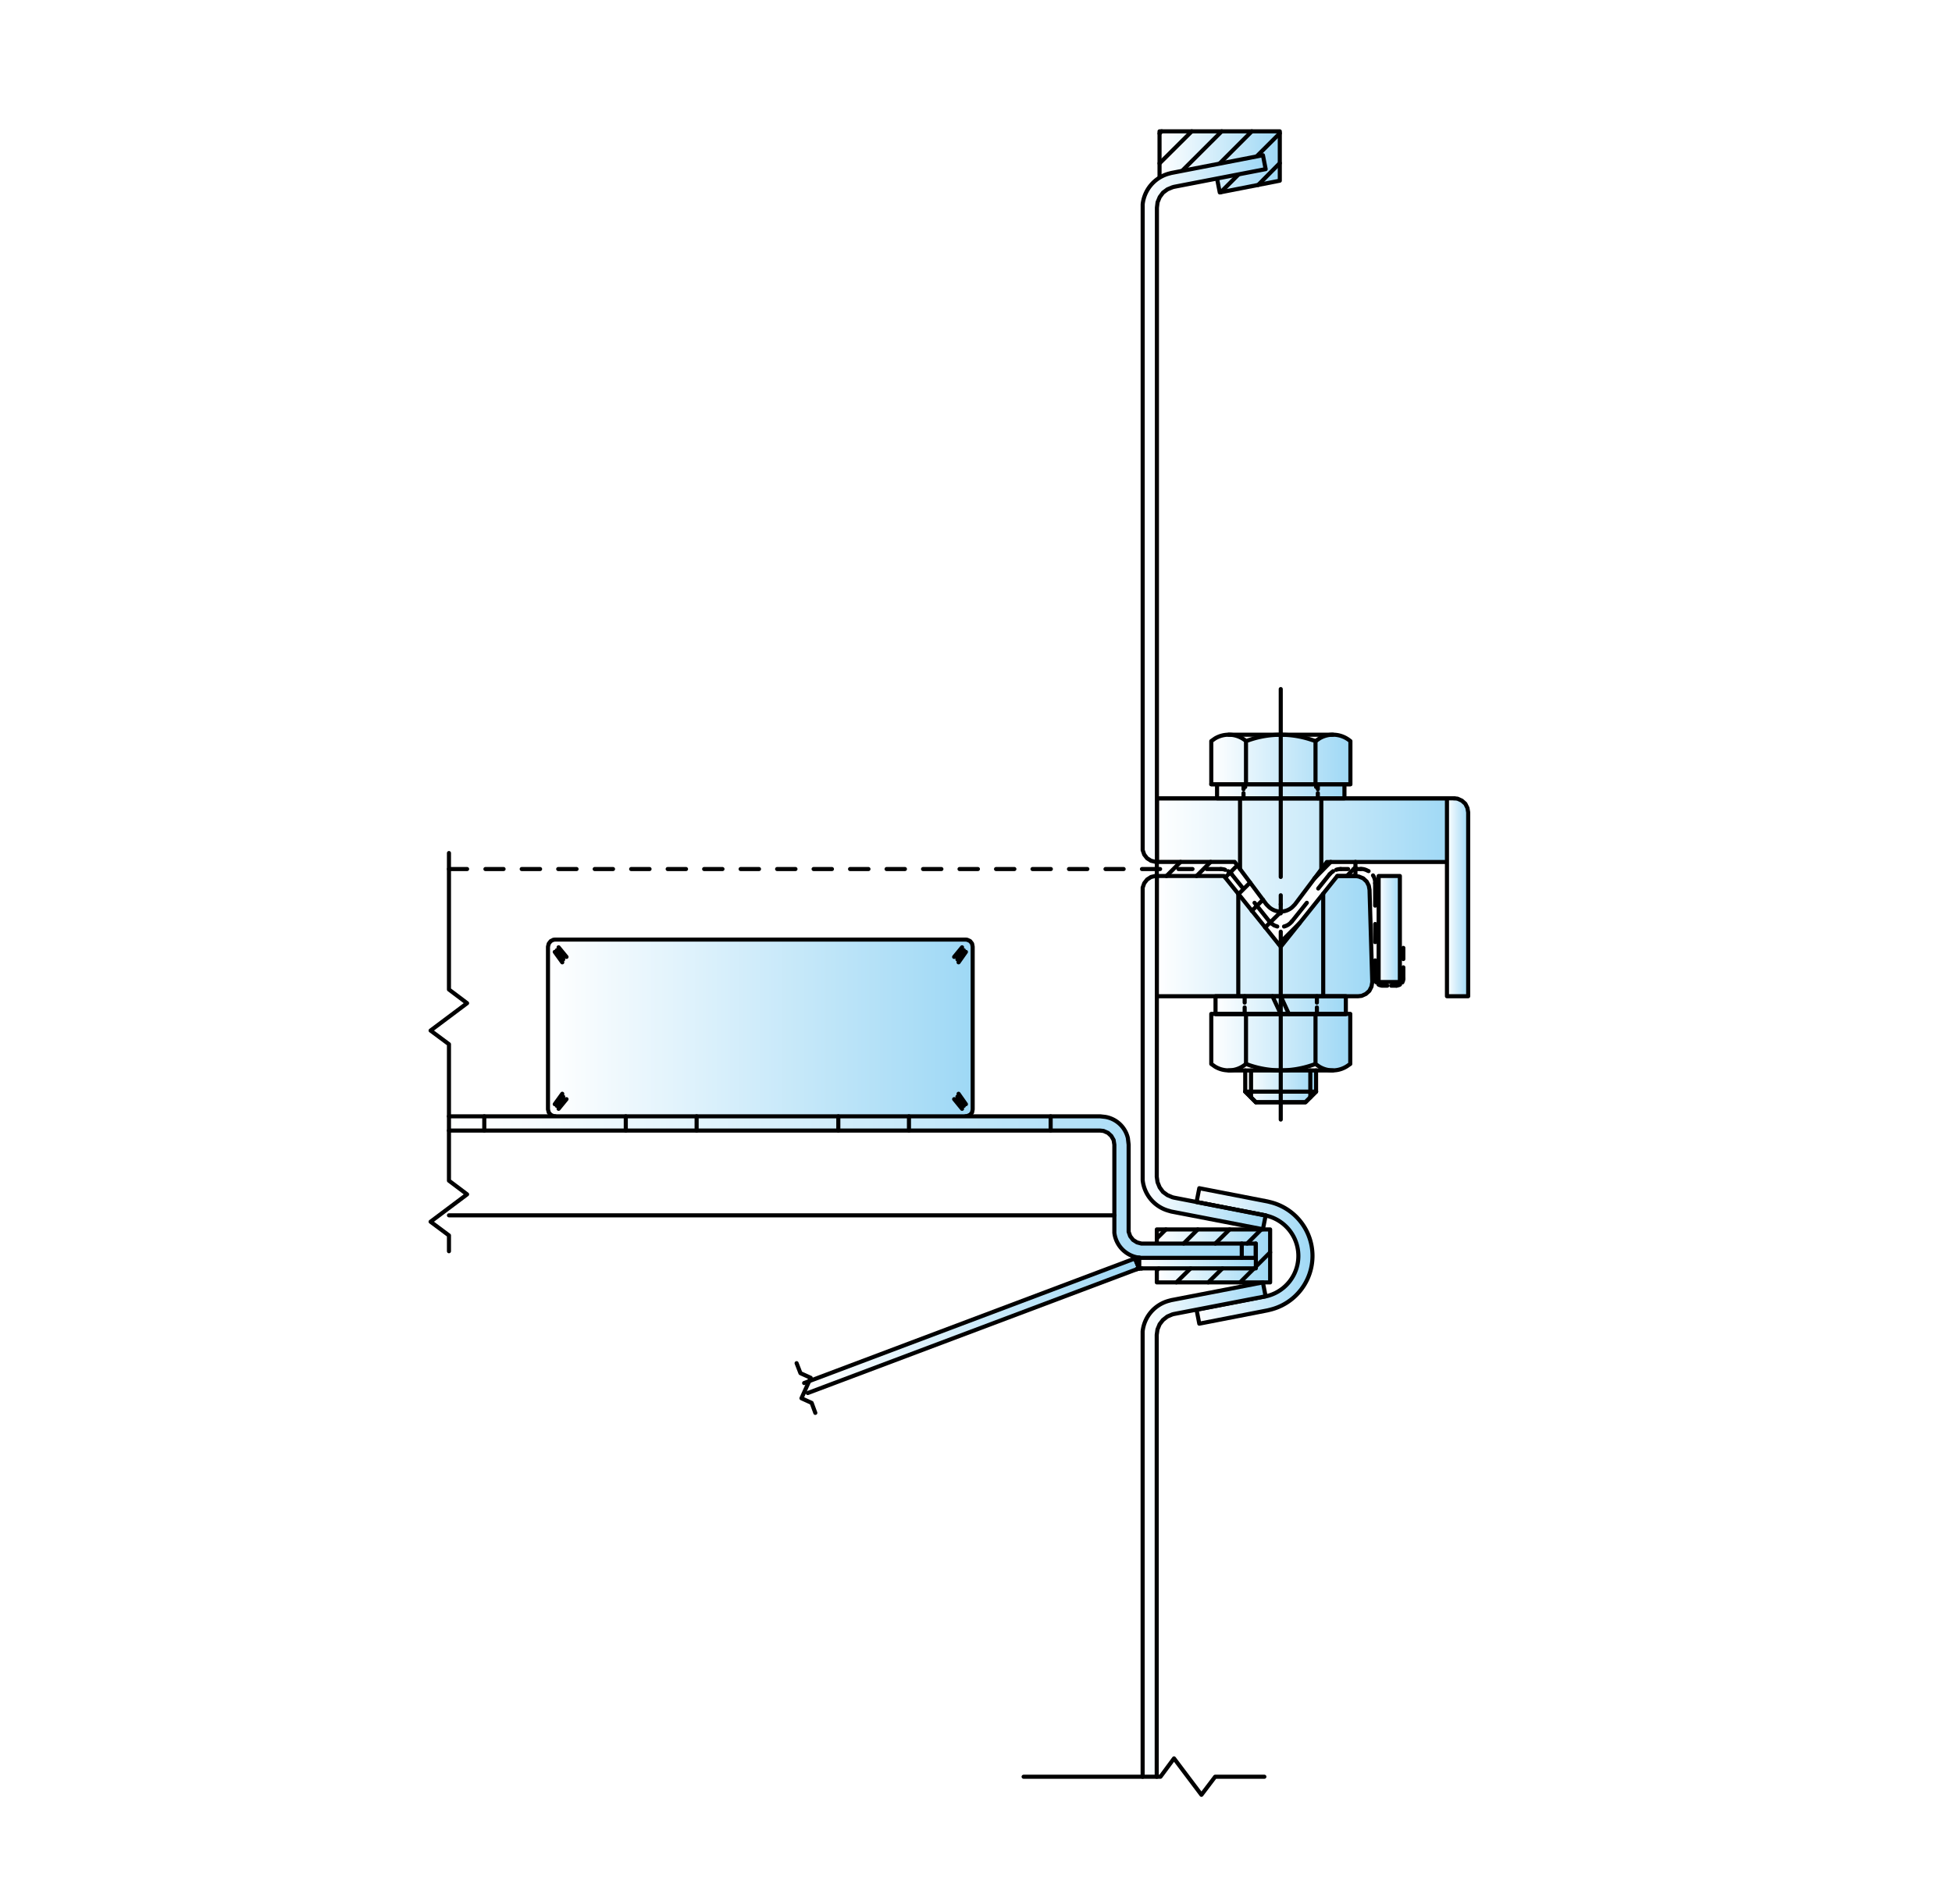 <svg xmlns="http://www.w3.org/2000/svg" xmlns:xlink="http://www.w3.org/1999/xlink" viewBox="0 0 410 400"><defs><style>.cls-1{fill:#fff;}.cls-10,.cls-11,.cls-12,.cls-13,.cls-14,.cls-15,.cls-16,.cls-17,.cls-18,.cls-19,.cls-2,.cls-20,.cls-22,.cls-3,.cls-4,.cls-5,.cls-6,.cls-7,.cls-8,.cls-9{stroke:#000;stroke-linecap:round;stroke-linejoin:round;stroke-width:0.86px;}.cls-2{fill:url(#名称未設定グラデーション_4);}.cls-3{fill:url(#名称未設定グラデーション_4-2);}.cls-4{fill:url(#名称未設定グラデーション_4-3);}.cls-5{fill:url(#名称未設定グラデーション_4-4);}.cls-6{fill:url(#名称未設定グラデーション_4-5);}.cls-7{fill:url(#名称未設定グラデーション_4-6);}.cls-8{fill:url(#名称未設定グラデーション_4-7);}.cls-9{fill:url(#名称未設定グラデーション_4-8);}.cls-10{fill:url(#名称未設定グラデーション_4-9);}.cls-11{fill:url(#名称未設定グラデーション_4-10);}.cls-12{fill:url(#名称未設定グラデーション_4-11);}.cls-13{fill:url(#名称未設定グラデーション_4-12);}.cls-14{fill:url(#名称未設定グラデーション_4-13);}.cls-15{fill:url(#名称未設定グラデーション_4-14);}.cls-16{fill:url(#名称未設定グラデーション_4-15);}.cls-17{fill:none;}.cls-18{fill:url(#名称未設定グラデーション_4-16);}.cls-19{fill:url(#名称未設定グラデーション_4-17);}.cls-20{fill:url(#名称未設定グラデーション_4-18);}.cls-21{fill-rule:evenodd;}.cls-22{fill:url(#名称未設定グラデーション_4-19);}</style><linearGradient id="名称未設定グラデーション_4" x1="242.98" y1="263.85" x2="266.78" y2="263.85" gradientUnits="userSpaceOnUse"><stop offset="0" stop-color="#fff"/><stop offset="1" stop-color="#9ed8f5"/></linearGradient><linearGradient id="名称未設定グラデーション_4-2" x1="239.25" y1="263.85" x2="263.78" y2="263.85" xlink:href="#名称未設定グラデーション_4"/><linearGradient id="名称未設定グラデーション_4-3" x1="115.1" y1="215.95" x2="204.3" y2="215.95" xlink:href="#名称未設定グラデーション_4"/><linearGradient id="名称未設定グラデーション_4-4" x1="168.9" y1="278.52" x2="239.25" y2="278.52" xlink:href="#名称未設定グラデーション_4"/><linearGradient id="名称未設定グラデーション_4-5" x1="94.3" y1="249.37" x2="263.78" y2="249.37" xlink:href="#名称未設定グラデーション_4"/><linearGradient id="名称未設定グラデーション_4-6" x1="251.33" y1="263.85" x2="275.67" y2="263.85" xlink:href="#名称未設定グラデーション_4"/><linearGradient id="名称未設定グラデーション_4-7" x1="261.55" y1="228.22" x2="276.43" y2="228.22" xlink:href="#名称未設定グラデーション_4"/><linearGradient id="名称未設定グラデーション_4-8" x1="254.42" y1="218.95" x2="283.61" y2="218.95" xlink:href="#名称未設定グラデーション_4"/><linearGradient id="名称未設定グラデーション_4-9" x1="255.31" y1="211.16" x2="282.68" y2="211.16" xlink:href="#名称未設定グラデーション_4"/><linearGradient id="名称未設定グラデーション_4-10" x1="242.98" y1="196.66" x2="288.23" y2="196.66" xlink:href="#名称未設定グラデーション_4"/><linearGradient id="名称未設定グラデーション_4-11" x1="255.63" y1="166.24" x2="282.39" y2="166.24" xlink:href="#名称未設定グラデーション_4"/><linearGradient id="名称未設定グラデーション_4-12" x1="254.42" y1="159.55" x2="283.61" y2="159.55" xlink:href="#名称未設定グラデーション_4"/><linearGradient id="名称未設定グラデーション_4-13" x1="242.98" y1="179.6" x2="305.42" y2="179.6" xlink:href="#名称未設定グラデーション_4"/><linearGradient id="名称未設定グラデーション_4-14" x1="303.92" y1="188.5" x2="308.38" y2="188.5" xlink:href="#名称未設定グラデーション_4"/><linearGradient id="名称未設定グラデーション_4-15" x1="243.55" y1="34.01" x2="268.81" y2="34.01" xlink:href="#名称未設定グラデーション_4"/><linearGradient id="名称未設定グラデーション_4-16" x1="289.57" y1="195.16" x2="294.03" y2="195.16" xlink:href="#名称未設定グラデーション_4"/><linearGradient id="名称未設定グラデーション_4-17" x1="239.98" y1="106.84" x2="265.85" y2="106.84" xlink:href="#名称未設定グラデーション_4"/><linearGradient id="名称未設定グラデーション_4-18" x1="239.98" y1="221.16" x2="265.85" y2="221.16" xlink:href="#名称未設定グラデーション_4"/><linearGradient id="名称未設定グラデーション_4-19" x1="240.02" y1="321.34" x2="265.85" y2="321.34" xlink:href="#名称未設定グラデーション_4"/></defs><title>アセット 7</title><g id="レイヤー_2" data-name="レイヤー 2"><g id="レイヤー_1-2" data-name="レイヤー 1"><rect class="cls-1" width="410" height="400"/><polyline class="cls-2" points="242.98 261.24 242.98 258.28 266.78 258.28 266.78 269.41 242.98 269.41 242.98 266.46"/><polyline class="cls-3" points="263.78 261.24 263.78 266.46 239.25 266.46 239.25 264.23"/><polyline class="cls-4" points="116.6 234.51 116.23 234.47 115.67 234.19 115.26 233.71 115.1 233.06 115.1 198.89 115.26 198.24 115.67 197.71 116.23 197.43 116.6 197.39 202.84 197.39 203.16 197.43 203.77 197.71 204.18 198.24 204.3 198.89 204.3 233.06 204.18 233.71 203.77 234.19 203.16 234.47 202.84 234.51"/><polyline class="cls-5" points="168.9 290.55 238.36 264.39 239.25 266.46 169.67 292.65"/><path class="cls-6" d="M94.3,237.51H231.06l.73.08.93.41.69.64.49.85.16,1v17.81l0,.69a6,6,0,0,0,5.56,5.26h24.12v-3h-24l-.93-.25-.82-.52-.6-.77-.33-.93,0-.49V240.47l-.16-1.38a5.86,5.86,0,0,0-4.74-4.45l-1.06-.12H94.3"/><path class="cls-7" d="M251.33,275.16l.57,2.92,14.36-2.8.64-.16a11.63,11.63,0,0,0,0-22.55l-.64-.16-14.36-2.79-.57,2.91,14.36,2.79.4.09a8.69,8.69,0,0,1,0,16.88l-.4.08Z"/><polyline class="cls-8" points="261.55 224.88 261.55 229.33 263.78 231.56 274.2 231.56 276.43 229.33 276.43 224.88"/><path class="cls-9" d="M276.31,213v10.52l.81.57a5.5,5.5,0,0,0,6.17-.36l.32-.21V213H254.42v10.52l.81.57a5.55,5.55,0,0,0,6.2-.36l.28-.21.94.33a20.39,20.39,0,0,0,12.69,0l1-.33"/><polyline class="cls-10" points="282.68 209.29 282.68 213.02 255.31 213.02 255.31 209.29"/><polyline class="cls-11" points="242.98 209.29 285.27 209.29 286 209.21 286.89 208.81 287.62 208.16 288.07 207.27 288.23 206.34 288.23 206.22 287.66 186.94 287.5 186.05 287.06 185.2 286.33 184.52 285.43 184.15 284.7 184.03 280.89 184.03 269.01 198.89 257.09 184.03 242.98 184.03"/><polyline class="cls-12" points="282.39 164.76 282.39 167.71 255.63 167.71 255.63 164.76"/><path class="cls-13" d="M261.71,155.69l.94-.32a20.39,20.39,0,0,1,12.69,0l1,.32.81-.57a5.59,5.59,0,0,1,6.17.33l.32.24v9.07H254.42v-9.07l.81-.57a5.64,5.64,0,0,1,6.2.33l.28.24v9.07"/><path class="cls-14" d="M305.42,167.71H243v13.36h16.34L266,190l.57.57a3.65,3.65,0,0,0,4.87,0L272,190l6.69-8.91h25.26"/><polyline class="cls-15" points="305.42 167.71 306.15 167.79 307.05 168.2 307.78 168.85 308.22 169.74 308.38 170.67 308.38 209.29 303.92 209.29 303.92 167.71"/><polyline class="cls-16" points="243.55 37.31 243.55 27.59 268.81 27.59 268.81 37.96 256.2 40.43 255.63 37.51"/><line class="cls-17" x1="264.27" y1="38.85" x2="268.81" y2="34.27"/><line class="cls-17" x1="256.4" y1="40.39" x2="260.17" y2="36.62"/><line class="cls-17" x1="263.94" y1="32.86" x2="268.81" y2="28"/><line class="cls-17" x1="256.12" y1="34.4" x2="262.93" y2="27.59"/><line class="cls-17" x1="248.29" y1="35.89" x2="256.61" y2="27.59"/><line class="cls-17" x1="243.55" y1="34.32" x2="250.32" y2="27.59"/><line class="cls-17" x1="243.55" y1="28.04" x2="244" y2="27.59"/><polyline class="cls-17" points="94.3 179.21 94.3 207.88 98.11 210.75 90.44 216.5 94.3 219.37 94.3 248.04 98.11 250.91 90.44 256.66 94.3 259.54 94.3 262.86"/><line class="cls-17" x1="268.57" y1="198.32" x2="272.99" y2="193.91"/><line class="cls-17" x1="282.88" y1="184.03" x2="284.7" y2="182.21"/><line class="cls-17" x1="265.73" y1="194.84" x2="269.13" y2="191.48"/><line class="cls-17" x1="276.07" y1="184.56" x2="279.51" y2="181.07"/><line class="cls-17" x1="262.93" y1="191.36" x2="265.28" y2="189.01"/><line class="cls-17" x1="260.13" y1="187.84" x2="262.57" y2="185.41"/><line class="cls-17" x1="257.34" y1="184.35" x2="259.89" y2="181.8"/><line class="cls-17" x1="251.33" y1="184.03" x2="254.29" y2="181.07"/><line class="cls-17" x1="245.01" y1="184.03" x2="247.97" y2="181.07"/><path class="cls-17" d="M288.84,185.53l0-.25a3,3,0,0,0-.32-1.17l-.13-.2"/><path class="cls-17" d="M287.46,183l-.2-.08a3,3,0,0,0-1.18-.37h-.24"/><polyline class="cls-17" points="293.3 207.07 293.38 207.07 293.54 207.03 293.87 206.94 294.03 206.86 294.07 206.82"/><polyline class="cls-17" points="294.56 206.38 294.6 206.26 294.68 206.09 294.72 205.93 294.76 205.73 294.76 205.57"/><polyline class="cls-17" points="288.84 205.57 288.84 205.73 288.88 205.93 288.92 206.09 289 206.26 289.08 206.38"/><polyline class="cls-17" points="289.53 206.82 289.57 206.86 289.73 206.94 290.22 207.07 290.3 207.07 291.39 207.07"/><line class="cls-17" x1="292.21" y1="207.07" x2="293.3" y2="207.07"/><line class="cls-17" x1="294.76" y1="205.57" x2="294.76" y2="203.22"/><line class="cls-17" x1="294.76" y1="201.48" x2="294.76" y2="199.13"/><rect class="cls-18" x="289.57" y="184.03" width="4.46" height="22.27"/><line class="cls-17" x1="288.84" y1="205.57" x2="288.84" y2="201.76"/><line class="cls-17" x1="288.84" y1="197.92" x2="288.84" y2="194.11"/><line class="cls-17" x1="288.84" y1="190.26" x2="288.84" y2="185.53"/><polyline class="cls-17" points="281.62 182.57 281.38 182.57 281.14 182.61 280.89 182.65 280.65 182.73"/><polyline class="cls-17" points="280 183.02 280 183.06 279.8 183.18 279.6 183.34 279.27 183.67"/><line class="cls-17" x1="281.62" y1="182.57" x2="283.16" y2="182.57"/><line class="cls-17" x1="284.3" y1="182.57" x2="285.84" y2="182.57"/><polyline class="cls-17" points="266.66 193.63 266.99 193.95 267.19 194.11 267.39 194.23 267.59 194.39 267.8 194.47 268.28 194.64"/><path class="cls-17" d="M269.7,194.64h0a3,3,0,0,0,1.46-.85l.12-.17"/><polyline class="cls-17" points="258.71 183.67 258.59 183.5 258.39 183.34 258.23 183.18 258.02 183.06 257.98 183.02"/><polyline class="cls-17" points="257.34 182.73 257.13 182.65 256.89 182.61 256.65 182.57 256.4 182.57"/><line class="cls-17" x1="279.27" y1="183.67" x2="276.88" y2="186.66"/><line class="cls-17" x1="274.49" y1="189.66" x2="271.32" y2="193.62"/><line class="cls-17" x1="258.71" y1="183.67" x2="261.11" y2="186.66"/><line class="cls-17" x1="263.5" y1="189.66" x2="266.66" y2="193.62"/><line class="cls-17" x1="94.3" y1="182.57" x2="98.11" y2="182.57"/><line class="cls-17" x1="101.96" y1="182.57" x2="105.77" y2="182.57"/><line class="cls-17" x1="109.58" y1="182.57" x2="113.44" y2="182.57"/><line class="cls-17" x1="117.25" y1="182.57" x2="121.1" y2="182.57"/><line class="cls-17" x1="124.91" y1="182.57" x2="128.76" y2="182.57"/><line class="cls-17" x1="132.57" y1="182.57" x2="136.43" y2="182.57"/><line class="cls-17" x1="140.24" y1="182.57" x2="144.09" y2="182.57"/><line class="cls-17" x1="147.9" y1="182.57" x2="151.75" y2="182.57"/><line class="cls-17" x1="155.56" y1="182.57" x2="159.42" y2="182.57"/><line class="cls-17" x1="163.23" y1="182.57" x2="167.08" y2="182.57"/><line class="cls-17" x1="170.89" y1="182.57" x2="174.74" y2="182.57"/><line class="cls-17" x1="178.55" y1="182.57" x2="182.41" y2="182.57"/><line class="cls-17" x1="186.22" y1="182.57" x2="190.07" y2="182.57"/><line class="cls-17" x1="193.88" y1="182.57" x2="197.73" y2="182.57"/><line class="cls-17" x1="201.54" y1="182.57" x2="205.4" y2="182.57"/><line class="cls-17" x1="209.21" y1="182.57" x2="213.06" y2="182.57"/><line class="cls-17" x1="216.87" y1="182.57" x2="220.72" y2="182.57"/><line class="cls-17" x1="224.53" y1="182.57" x2="228.39" y2="182.57"/><line class="cls-17" x1="232.2" y1="182.57" x2="236.01" y2="182.57"/><line class="cls-17" x1="239.86" y1="182.57" x2="243.67" y2="182.57"/><line class="cls-17" x1="247.52" y1="182.57" x2="250.48" y2="182.57"/><line class="cls-17" x1="253.44" y1="182.57" x2="256.4" y2="182.57"/><line class="cls-17" x1="284.7" y1="184.03" x2="284.7" y2="181.07"/><line class="cls-17" x1="242.98" y1="181.07" x2="242.98" y2="184.03"/><line class="cls-17" x1="258.07" y1="224.88" x2="279.96" y2="224.88"/><line class="cls-17" x1="261.71" y1="213.02" x2="261.71" y2="223.54"/><line class="cls-17" x1="275.22" y1="224.88" x2="275.22" y2="230.55"/><line class="cls-17" x1="262.77" y1="224.88" x2="262.77" y2="230.55"/><line class="cls-17" x1="283.61" y1="164.76" x2="254.42" y2="164.76"/><line class="cls-17" x1="276.31" y1="164.76" x2="276.31" y2="155.69"/><line class="cls-17" x1="258.07" y1="154.35" x2="279.96" y2="154.35"/><polyline class="cls-17" points="277.04 164.76 276.72 164.84 276.51 165.04 276.43 165.33"/><polyline class="cls-17" points="276.43 229.33 274.2 231.56 263.78 231.56"/><polyline class="cls-17" points="261.55 165.33 261.47 165.04 261.27 164.84 260.99 164.76"/><line class="cls-17" x1="261.55" y1="229.33" x2="263.78" y2="231.56"/><line class="cls-17" x1="276.43" y1="229.33" x2="261.55" y2="229.33"/><line class="cls-17" x1="269.01" y1="213.02" x2="267.27" y2="209.29"/><line class="cls-17" x1="269.01" y1="209.29" x2="270.72" y2="213.02"/><line class="cls-17" x1="276.6" y1="209.29" x2="276.6" y2="210.63"/><line class="cls-17" x1="276.6" y1="211.64" x2="276.6" y2="213.02"/><line class="cls-17" x1="261.43" y1="209.29" x2="261.43" y2="210.63"/><line class="cls-17" x1="261.43" y1="211.64" x2="261.43" y2="213.02"/><line class="cls-17" x1="255.31" y1="209.29" x2="282.68" y2="209.29"/><line class="cls-17" x1="282.68" y1="213.02" x2="255.31" y2="213.02"/><line class="cls-17" x1="261.19" y1="167.71" x2="261.19" y2="166.62"/><line class="cls-17" x1="261.19" y1="165.81" x2="261.19" y2="164.76"/><line class="cls-17" x1="276.8" y1="167.71" x2="276.8" y2="166.62"/><line class="cls-17" x1="276.8" y1="165.81" x2="276.8" y2="164.76"/><line class="cls-17" x1="282.39" y1="167.71" x2="255.63" y2="167.71"/><line class="cls-17" x1="260.09" y1="187.75" x2="260.09" y2="209.29"/><line class="cls-17" x1="277.93" y1="187.75" x2="277.93" y2="209.29"/><line class="cls-17" x1="260.46" y1="167.71" x2="260.46" y2="182.57"/><line class="cls-17" x1="277.53" y1="167.71" x2="277.53" y2="182.57"/><line class="cls-17" x1="269.01" y1="189.98" x2="269.01" y2="188.08"/><line class="cls-17" x1="269.01" y1="184.23" x2="269.01" y2="144.76"/><line class="cls-17" x1="269.01" y1="189.98" x2="269.01" y2="191.88"/><line class="cls-17" x1="269.01" y1="195.73" x2="269.01" y2="235.2"/><line class="cls-17" x1="280.89" y1="184.03" x2="284.7" y2="184.03"/><line class="cls-17" x1="242.98" y1="167.71" x2="305.42" y2="167.71"/><path class="cls-19" d="M246.59,39.25l-.32.09-1.06.44-.93.69-.69.93-.45,1.09L243,43.63V181.07h-.24l-1-.24-.82-.52-.6-.77-.33-.94,0-.48h0V42.9a7.52,7.52,0,0,1,5.56-6.44l.44-.12,19.26-3.73.57,2.92Z"/><path class="cls-20" d="M243,184l-.24,0-1,.24-.82.53-.6.77-.33.93,0,.49h0v61a7.5,7.5,0,0,0,5.56,6.43l.44.13,19.26,3.72.57-2.91-19.26-3.73-.32-.08-1.06-.45-.93-.68-.69-.94-.45-1.09-.16-1.13Z"/><polygon class="cls-21" points="239.82 266.46 239.5 266.46 239.21 266.5 238.93 266.58 238.76 266.62 239.25 266.46 239.82 266.46"/><polygon class="cls-17" points="239.82 266.46 239.5 266.46 239.21 266.5 238.93 266.58 238.76 266.62 239.25 266.46 239.82 266.46"/><polygon class="cls-21" points="238.48 264.35 239.25 266.46 239.25 264.23 238.97 264.27 238.68 264.31 238.48 264.35"/><polygon class="cls-17" points="238.48 264.35 239.25 266.46 239.25 264.23 238.97 264.27 238.68 264.31 238.48 264.35"/><line class="cls-17" x1="260.46" y1="269.41" x2="263.42" y2="266.46"/><line class="cls-17" x1="263.78" y1="266.09" x2="266.78" y2="263.1"/><line class="cls-17" x1="253.77" y1="269.41" x2="256.77" y2="266.46"/><line class="cls-17" x1="261.96" y1="261.24" x2="264.92" y2="258.28"/><line class="cls-17" x1="247.08" y1="269.41" x2="250.08" y2="266.46"/><line class="cls-17" x1="255.27" y1="261.24" x2="258.27" y2="258.28"/><line class="cls-17" x1="242.98" y1="266.86" x2="243.39" y2="266.46"/><line class="cls-17" x1="248.62" y1="261.24" x2="251.58" y2="258.28"/><line class="cls-17" x1="242.98" y1="260.18" x2="244.89" y2="258.28"/><polyline class="cls-17" points="202.07 232.94 200.41 230.91 202.44 232.33 201.1 230.39 202.88 231.97 201.34 229.78"/><polyline class="cls-17" points="202.07 199.01 200.41 201.03 202.44 199.62 201.1 201.56 202.88 199.98 201.34 202.17"/><polyline class="cls-17" points="117.33 232.94 118.99 230.91 116.96 232.33 118.3 230.39 116.52 231.97 118.1 229.78"/><polyline class="cls-17" points="117.33 199.01 118.99 201.03 116.96 199.62 118.3 201.56 116.52 199.98 118.1 202.17"/><polyline class="cls-17" points="239.82 266.46 239.45 266.46 239.13 266.54 238.76 266.62"/><polyline class="cls-17" points="239.41 264.23 239.05 264.23 238.72 264.31 238.36 264.39"/><polyline class="cls-17" points="171.25 296.82 170.48 294.72 168.34 293.75 170.28 289.45 168.13 288.48 167.32 286.38"/><line class="cls-17" x1="239.25" y1="266.46" x2="238.48" y2="264.35"/><line class="cls-17" x1="251.33" y1="252.53" x2="265.85" y2="255.37"/><line class="cls-17" x1="260.82" y1="261.24" x2="260.82" y2="264.23"/><line class="cls-17" x1="94.3" y1="255.32" x2="234.06" y2="255.32"/><path class="cls-22" d="M240,373.26V279.7a7.48,7.48,0,0,1,5.56-6.44l.44-.12,19.26-3.73.57,2.92-19.26,3.72-.32.08-1.06.45-.93.73-.69.89-.45,1.09-.16,1.14v92.83"/><line class="cls-17" x1="176.08" y1="234.52" x2="176.08" y2="237.51"/><line class="cls-17" x1="146.32" y1="234.52" x2="146.32" y2="237.51"/><line class="cls-17" x1="220.68" y1="234.52" x2="220.68" y2="237.51"/><line class="cls-17" x1="190.92" y1="234.52" x2="190.92" y2="237.51"/><line class="cls-17" x1="131.44" y1="234.52" x2="131.44" y2="237.51"/><line class="cls-17" x1="101.72" y1="234.52" x2="101.72" y2="237.51"/><polyline class="cls-17" points="215 373.26 243.75 373.26 246.59 369.41 252.35 377.06 255.23 373.26 265.57 373.26"/></g></g></svg>
